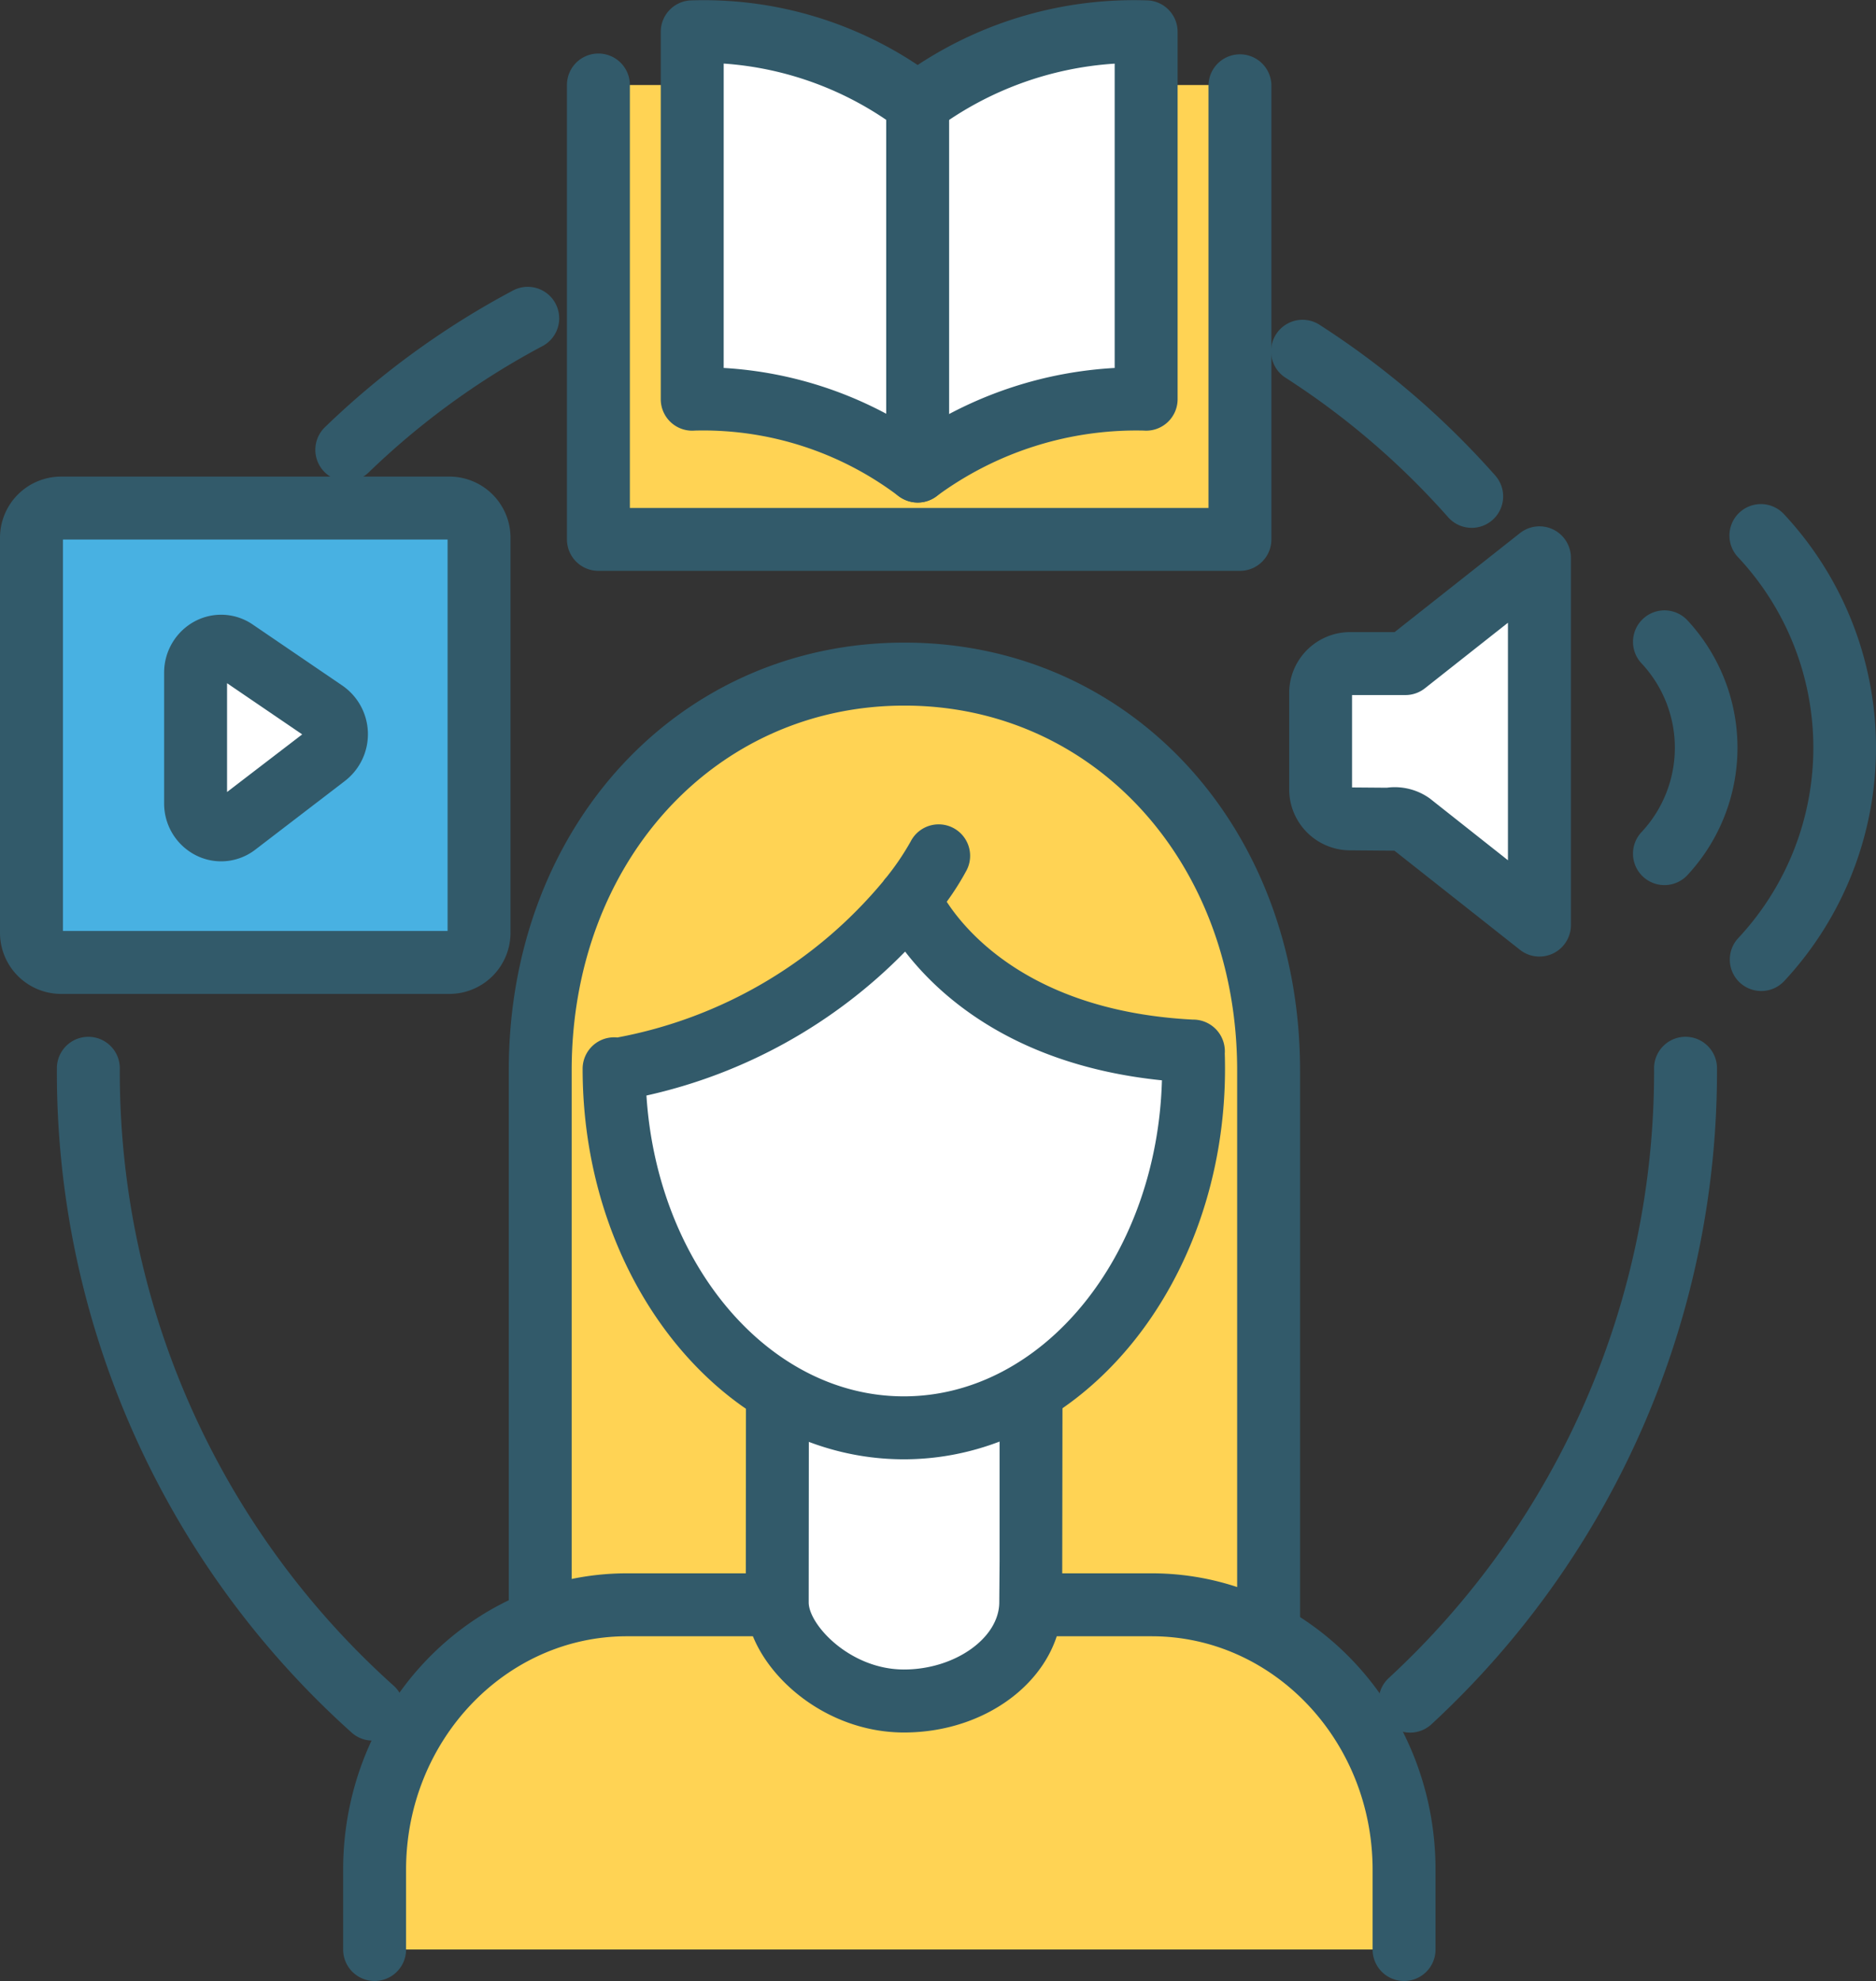 <svg xmlns="http://www.w3.org/2000/svg" width="103.501" height="109.255" viewBox="0 0 103.501 109.255">
  <rect x="0" y="0" width="103.501" height="109.255" fill="#333333" stroke="none"/>
  <g id="Grupo_28563" data-name="Grupo 28563" transform="translate(-2619.249 2563)">
    <g id="Grupo_28559" data-name="Grupo 28559" transform="translate(2619.249 -2563)">
      <g id="Grupo_28472" data-name="Grupo 28472" transform="translate(76.064 57.141)">
        <path id="Trazado_68901" data-name="Trazado 68901" d="M261.9,5571.709a1.735,1.735,0,0,1-1.17-3.019,45.522,45.522,0,0,0,14.628-33.663,1.736,1.736,0,0,1,3.471,0,49,49,0,0,1-15.761,36.229A1.731,1.731,0,0,1,261.9,5571.709Z" transform="translate(-260.165 -5533.293)" fill="#325a6a"/>
      </g>
      <g id="Grupo_28473" data-name="Grupo 28473" transform="translate(70.09 17.613)">
        <path id="Trazado_68902" data-name="Trazado 68902" d="M260.968,5476.619a1.733,1.733,0,0,1-1.3-.584,43.018,43.018,0,0,0-9.006-7.716,1.736,1.736,0,0,1,1.87-2.924,46.491,46.491,0,0,1,9.734,8.338,1.736,1.736,0,0,1-1.3,2.887Z" transform="translate(-249.862 -5465.121)" fill="#325a6a"/>
      </g>
      <g id="Grupo_28474" data-name="Grupo 28474" transform="translate(17.397 15.803)">
        <path id="Trazado_68903" data-name="Trazado 68903" d="M160.724,5472.741a1.736,1.736,0,0,1-1.205-2.985,45.918,45.918,0,0,1,10.408-7.555,1.736,1.736,0,0,1,1.622,3.069,42.422,42.422,0,0,0-9.62,6.984A1.73,1.73,0,0,1,160.724,5472.741Z" transform="translate(-158.988 -5462)" fill="#325a6a"/>
      </g>
      <g id="Grupo_28475" data-name="Grupo 28475" transform="translate(3.139 57.141)">
        <path id="Trazado_68904" data-name="Trazado 68904" d="M151.817,5572.15a1.731,1.731,0,0,1-1.15-.436,48.889,48.889,0,0,1-16.269-36.686,1.736,1.736,0,0,1,3.471,0,45.415,45.415,0,0,0,15.1,34.086,1.736,1.736,0,0,1-1.151,3.036Z" transform="translate(-134.398 -5533.293)" fill="#325a6a"/>
      </g>
      <g id="Grupo_28480" data-name="Grupo 28480" transform="translate(31.279)">
        <g id="Grupo_28477" data-name="Grupo 28477" transform="translate(0 2.953)">
          <g id="Grupo_28476" data-name="Grupo 28476">
            <rect id="Rectángulo_26333" data-name="Rectángulo 26333" width="35.395" height="25.06" transform="translate(1.736 1.736)" fill="#ffd354"/>
            <path id="Trazado_68905" data-name="Trazado 68905" d="M220.059,5468.37H184.664a1.736,1.736,0,0,1-1.736-1.736v-25.06a1.736,1.736,0,0,1,3.472,0V5464.9h31.923v-23.324a1.736,1.736,0,0,1,3.471,0v25.06A1.736,1.736,0,0,1,220.059,5468.37Z" transform="translate(-182.928 -5439.839)" fill="#325a6a"/>
          </g>
        </g>
        <g id="Grupo_28478" data-name="Grupo 28478" transform="translate(5.176)">
          <path id="Trazado_68906" data-name="Trazado 68906" d="M207.259,5461.967a19.618,19.618,0,0,0-12.412-3.94v-20.264a19.62,19.62,0,0,1,12.412,3.941,20.158,20.158,0,0,1,12.632-3.941v20.264a20.1,20.1,0,0,0-12.6,3.958Z" transform="translate(-193.112 -5436.004)" fill="#fff"/>
          <path id="Trazado_68907" data-name="Trazado 68907" d="M206.036,5462.462a1.74,1.74,0,0,1-.825-.208,1.715,1.715,0,0,1-.256-.161,17.868,17.868,0,0,0-11.215-3.6,1.735,1.735,0,0,1-1.886-1.729V5436.5a1.737,1.737,0,0,1,1.585-1.729,21.256,21.256,0,0,1,12.588,3.56,21.674,21.674,0,0,1,12.753-3.56,1.736,1.736,0,0,1,1.589,1.729v20.264a1.736,1.736,0,0,1-1.878,1.729,18.569,18.569,0,0,0-11.41,3.612A1.725,1.725,0,0,1,206.036,5462.462Zm-10.711-7.423a21.7,21.7,0,0,1,10.707,3.563,22.1,22.1,0,0,1,10.865-3.562v-16.784a18.493,18.493,0,0,0-9.8,3.574,1.627,1.627,0,0,1-1.051.351,1.881,1.881,0,0,1-1.09-.351,18.172,18.172,0,0,0-9.63-3.578Z" transform="translate(-191.854 -5434.746)" fill="#325a6a"/>
        </g>
        <g id="Grupo_28479" data-name="Grupo 28479" transform="translate(17.614 4.032)">
          <path id="Trazado_68908" data-name="Trazado 68908" d="M215.04,5465.384a1.735,1.735,0,0,1-1.735-1.736v-20.211a1.735,1.735,0,1,1,3.471,0v20.211A1.735,1.735,0,0,1,215.04,5465.384Z" transform="translate(-213.305 -5441.7)" fill="#325a6a"/>
        </g>
      </g>
      <g id="Grupo_28485" data-name="Grupo 28485" transform="translate(71.124 27.823)">
        <g id="Grupo_28481" data-name="Grupo 28481" transform="translate(0 1.205)">
          <path id="Trazado_68909" data-name="Trazado 68909" d="M259.321,5502.225l7.391,5.833V5487.8l-7.391,5.834h-3.1a1.627,1.627,0,0,0-1.586,1.665v5.235a1.625,1.625,0,0,0,1.572,1.664Z" transform="translate(-252.904 -5486.065)" fill="#fff"/>
          <path id="Trazado_68910" data-name="Trazado 68910" d="M265.454,5508.537a1.731,1.731,0,0,1-1.075-.374l-6.924-5.465-2.515-.021a3.37,3.37,0,0,1-3.293-3.4v-5.235a3.365,3.365,0,0,1,3.321-3.4h2.494l6.918-5.46a1.735,1.735,0,0,1,2.811,1.362V5506.8a1.736,1.736,0,0,1-1.736,1.736Zm-6.037-8.712,4.3,3.4v-13.1l-4.58,3.615a1.735,1.735,0,0,1-1.075.374h-2.947v5.095l1.917.015A3.319,3.319,0,0,1,259.418,5499.825Z" transform="translate(-251.646 -5484.808)" fill="#325a6a"/>
        </g>
        <g id="Grupo_28484" data-name="Grupo 28484" transform="translate(18.973)">
          <g id="Grupo_28482" data-name="Grupo 28482" transform="translate(5.339)">
            <path id="Trazado_68911" data-name="Trazado 68911" d="M295.31,5509.563a1.735,1.735,0,0,1-1.257-2.933,15.372,15.372,0,0,0,0-20.966,1.736,1.736,0,1,1,2.513-2.395,18.88,18.88,0,0,1,0,25.755A1.729,1.729,0,0,1,295.31,5509.563Z" transform="translate(-293.574 -5482.73)" fill="#325a6a"/>
          </g>
          <g id="Grupo_28483" data-name="Grupo 28483" transform="translate(0 5.841)">
            <path id="Trazado_68912" data-name="Trazado 68912" d="M286.1,5507.955a1.735,1.735,0,0,1-1.257-2.933,6.809,6.809,0,0,0,0-9.287,1.735,1.735,0,1,1,2.513-2.394,10.319,10.319,0,0,1,0,14.074A1.729,1.729,0,0,1,286.1,5507.955Z" transform="translate(-284.366 -5492.804)" fill="#325a6a"/>
          </g>
        </g>
      </g>
      <g id="Grupo_28488" data-name="Grupo 28488" transform="translate(0 26.285)">
        <g id="Grupo_28486" data-name="Grupo 28486">
          <path id="Trazado_68913" data-name="Trazado 68913" d="M141.856,5483.07h13.222a1.635,1.635,0,0,1,1.594,1.673v21.713a1.635,1.635,0,0,1-1.594,1.673H133.571a1.635,1.635,0,0,1-1.593-1.673v-21.713a1.635,1.635,0,0,1,1.593-1.673h8.284Z" transform="translate(-130.242 -5481.334)" fill="#48b1e2"/>
          <path id="Trazado_68914" data-name="Trazado 68914" d="M153.82,5508.608H132.313a3.374,3.374,0,0,1-3.329-3.409v-21.713a3.373,3.373,0,0,1,3.329-3.409H153.82a3.373,3.373,0,0,1,3.329,3.409V5505.2A3.374,3.374,0,0,1,153.82,5508.608Zm-21.364-3.472h21.222v-21.588H132.456Z" transform="translate(-128.984 -5480.077)" fill="#325a6a"/>
        </g>
        <g id="Grupo_28487" data-name="Grupo 28487" transform="translate(9.055 7.619)">
          <path id="Trazado_68915" data-name="Trazado 68915" d="M147.593,5497.687v7.173a1.4,1.4,0,0,0,2.236,1.193l4.957-3.8a1.52,1.52,0,0,0-.064-2.433l-4.957-3.375A1.406,1.406,0,0,0,147.593,5497.687Z" transform="translate(-145.858 -5494.474)" fill="#fff"/>
          <path id="Trazado_68916" data-name="Trazado 68916" d="M147.744,5506.818a3.082,3.082,0,0,1-1.368-.321,3.2,3.2,0,0,1-1.776-2.893v-7.174a3.21,3.21,0,0,1,1.7-2.854,3.085,3.085,0,0,1,3.186.18l4.957,3.376a3.254,3.254,0,0,1,.143,5.244l-4.958,3.8A3.093,3.093,0,0,1,147.744,5506.818Zm.328-9.824v6l4.146-3.177Z" transform="translate(-144.6 -5493.218)" fill="#325a6a"/>
        </g>
      </g>
      <g id="Grupo_28496" data-name="Grupo 28496" transform="translate(18.932 35.443)">
        <g id="Grupo_28495" data-name="Grupo 28495">
          <g id="Grupo_28494" data-name="Grupo 28494">
            <g id="Grupo_28489" data-name="Grupo 28489" transform="translate(9.137)">
              <path id="Trazado_68917" data-name="Trazado 68917" d="M220.572,5552.282v-31.556c0-12.952-9-21.863-20.093-21.863s-20.093,8.911-20.093,21.863v31.151Z" transform="translate(-178.651 -5497.128)" fill="#ffd354"/>
              <path id="Trazado_68918" data-name="Trazado 68918" d="M219.314,5552.76a1.735,1.735,0,0,1-1.735-1.735v-31.556c0-11.474-7.892-20.126-18.357-20.126s-18.358,8.652-18.358,20.126v31.151a1.735,1.735,0,1,1-3.471,0v-31.151c0-13.453,9.384-23.6,21.829-23.6s21.828,10.145,21.828,23.6v31.556A1.735,1.735,0,0,1,219.314,5552.76Z" transform="translate(-177.393 -5495.871)" fill="#325a6a"/>
            </g>
            <g id="Grupo_28490" data-name="Grupo 28490" transform="translate(0 51.331)">
              <path id="Trazado_68919" data-name="Trazado 68919" d="M164.628,5606.4V5602c0-8.071,6.232-14.613,13.92-14.613H207.5c7.688,0,13.92,6.542,13.92,14.613v4.4Z" transform="translate(-162.893 -5585.655)" fill="#ffd354"/>
              <path id="Trazado_68920" data-name="Trazado 68920" d="M220.166,5606.879a1.736,1.736,0,0,1-1.735-1.736v-4.4c0-7.1-5.466-12.877-12.184-12.877H177.29c-6.717,0-12.184,5.777-12.184,12.877v4.4a1.735,1.735,0,1,1-3.471,0v-4.4c0-9.015,7.023-16.348,15.655-16.348h28.957c8.633,0,15.656,7.333,15.656,16.348v4.4A1.736,1.736,0,0,1,220.166,5606.879Z" transform="translate(-161.635 -5584.397)" fill="#325a6a"/>
            </g>
            <g id="Grupo_28491" data-name="Grupo 28491" transform="translate(22.214 39.628)">
              <path id="Trazado_68921" data-name="Trazado 68921" d="M216.943,5567.263v9.247l-.018,2.258c0,2.935-3.131,5.447-6.993,5.447s-6.993-3.144-6.993-5.447l.01-1.824v-9.736Z" transform="translate(-201.203 -5565.473)" fill="#fff"/>
              <path id="Trazado_68922" data-name="Trazado 68922" d="M208.674,5584.694c-4.835,0-8.729-3.93-8.729-7.183l.01-11.561a1.736,1.736,0,0,1,3.471,0l-.01,11.57c0,1.228,2.273,3.7,5.257,3.7,2.8,0,5.257-1.734,5.257-3.712l.017-2.271v-9.233a1.736,1.736,0,1,1,3.471,0l-.017,11.518C217.4,5581.472,213.487,5584.694,208.674,5584.694Z" transform="translate(-199.945 -5564.215)" fill="#325a6a"/>
            </g>
            <g id="Grupo_28493" data-name="Grupo 28493" transform="translate(13.212 10.02)">
              <g id="Grupo_28492" data-name="Grupo 28492">
                <path id="Trazado_68923" data-name="Trazado 68923" d="M203.694,5518.524s3.307,7.809,15.692,8.393c-.009.319,0,.646,0,.975,0,10.937-7.156,19.8-15.985,19.8s-15.985-8.865-15.985-19.8l.028.073c13.094-2.48,17.876-11.82,17.876-11.82Z" transform="translate(-185.679 -5514.409)" fill="#fff"/>
                <path id="Trazado_68924" data-name="Trazado 68924" d="M202.142,5548.171c-9.771,0-17.721-9.661-17.721-21.537a1.735,1.735,0,0,1,1.425-1.708,1.762,1.762,0,0,1,.493-.019A25.047,25.047,0,0,0,201,5516.3a1.731,1.731,0,0,1,.178-.224,14.361,14.361,0,0,0,1.342-1.979,1.735,1.735,0,1,1,3.089,1.582,15.024,15.024,0,0,1-1.1,1.743c1.2,1.84,4.878,6.054,13.591,6.5a1.567,1.567,0,0,1,.3.024,1.747,1.747,0,0,1,1.449,1.845q.013.419.013.845C219.863,5538.51,211.913,5548.171,202.142,5548.171Zm-14.2-20.062c.594,9.273,6.737,16.59,14.2,16.59,7.689,0,13.975-7.761,14.24-17.429-8.062-.82-12.249-4.609-14.168-7.1A28.638,28.638,0,0,1,187.939,5528.109Z" transform="translate(-184.421 -5513.151)" fill="#325a6a"/>
              </g>
            </g>
          </g>
        </g>
      </g>
    </g>
  </g>
</svg>
